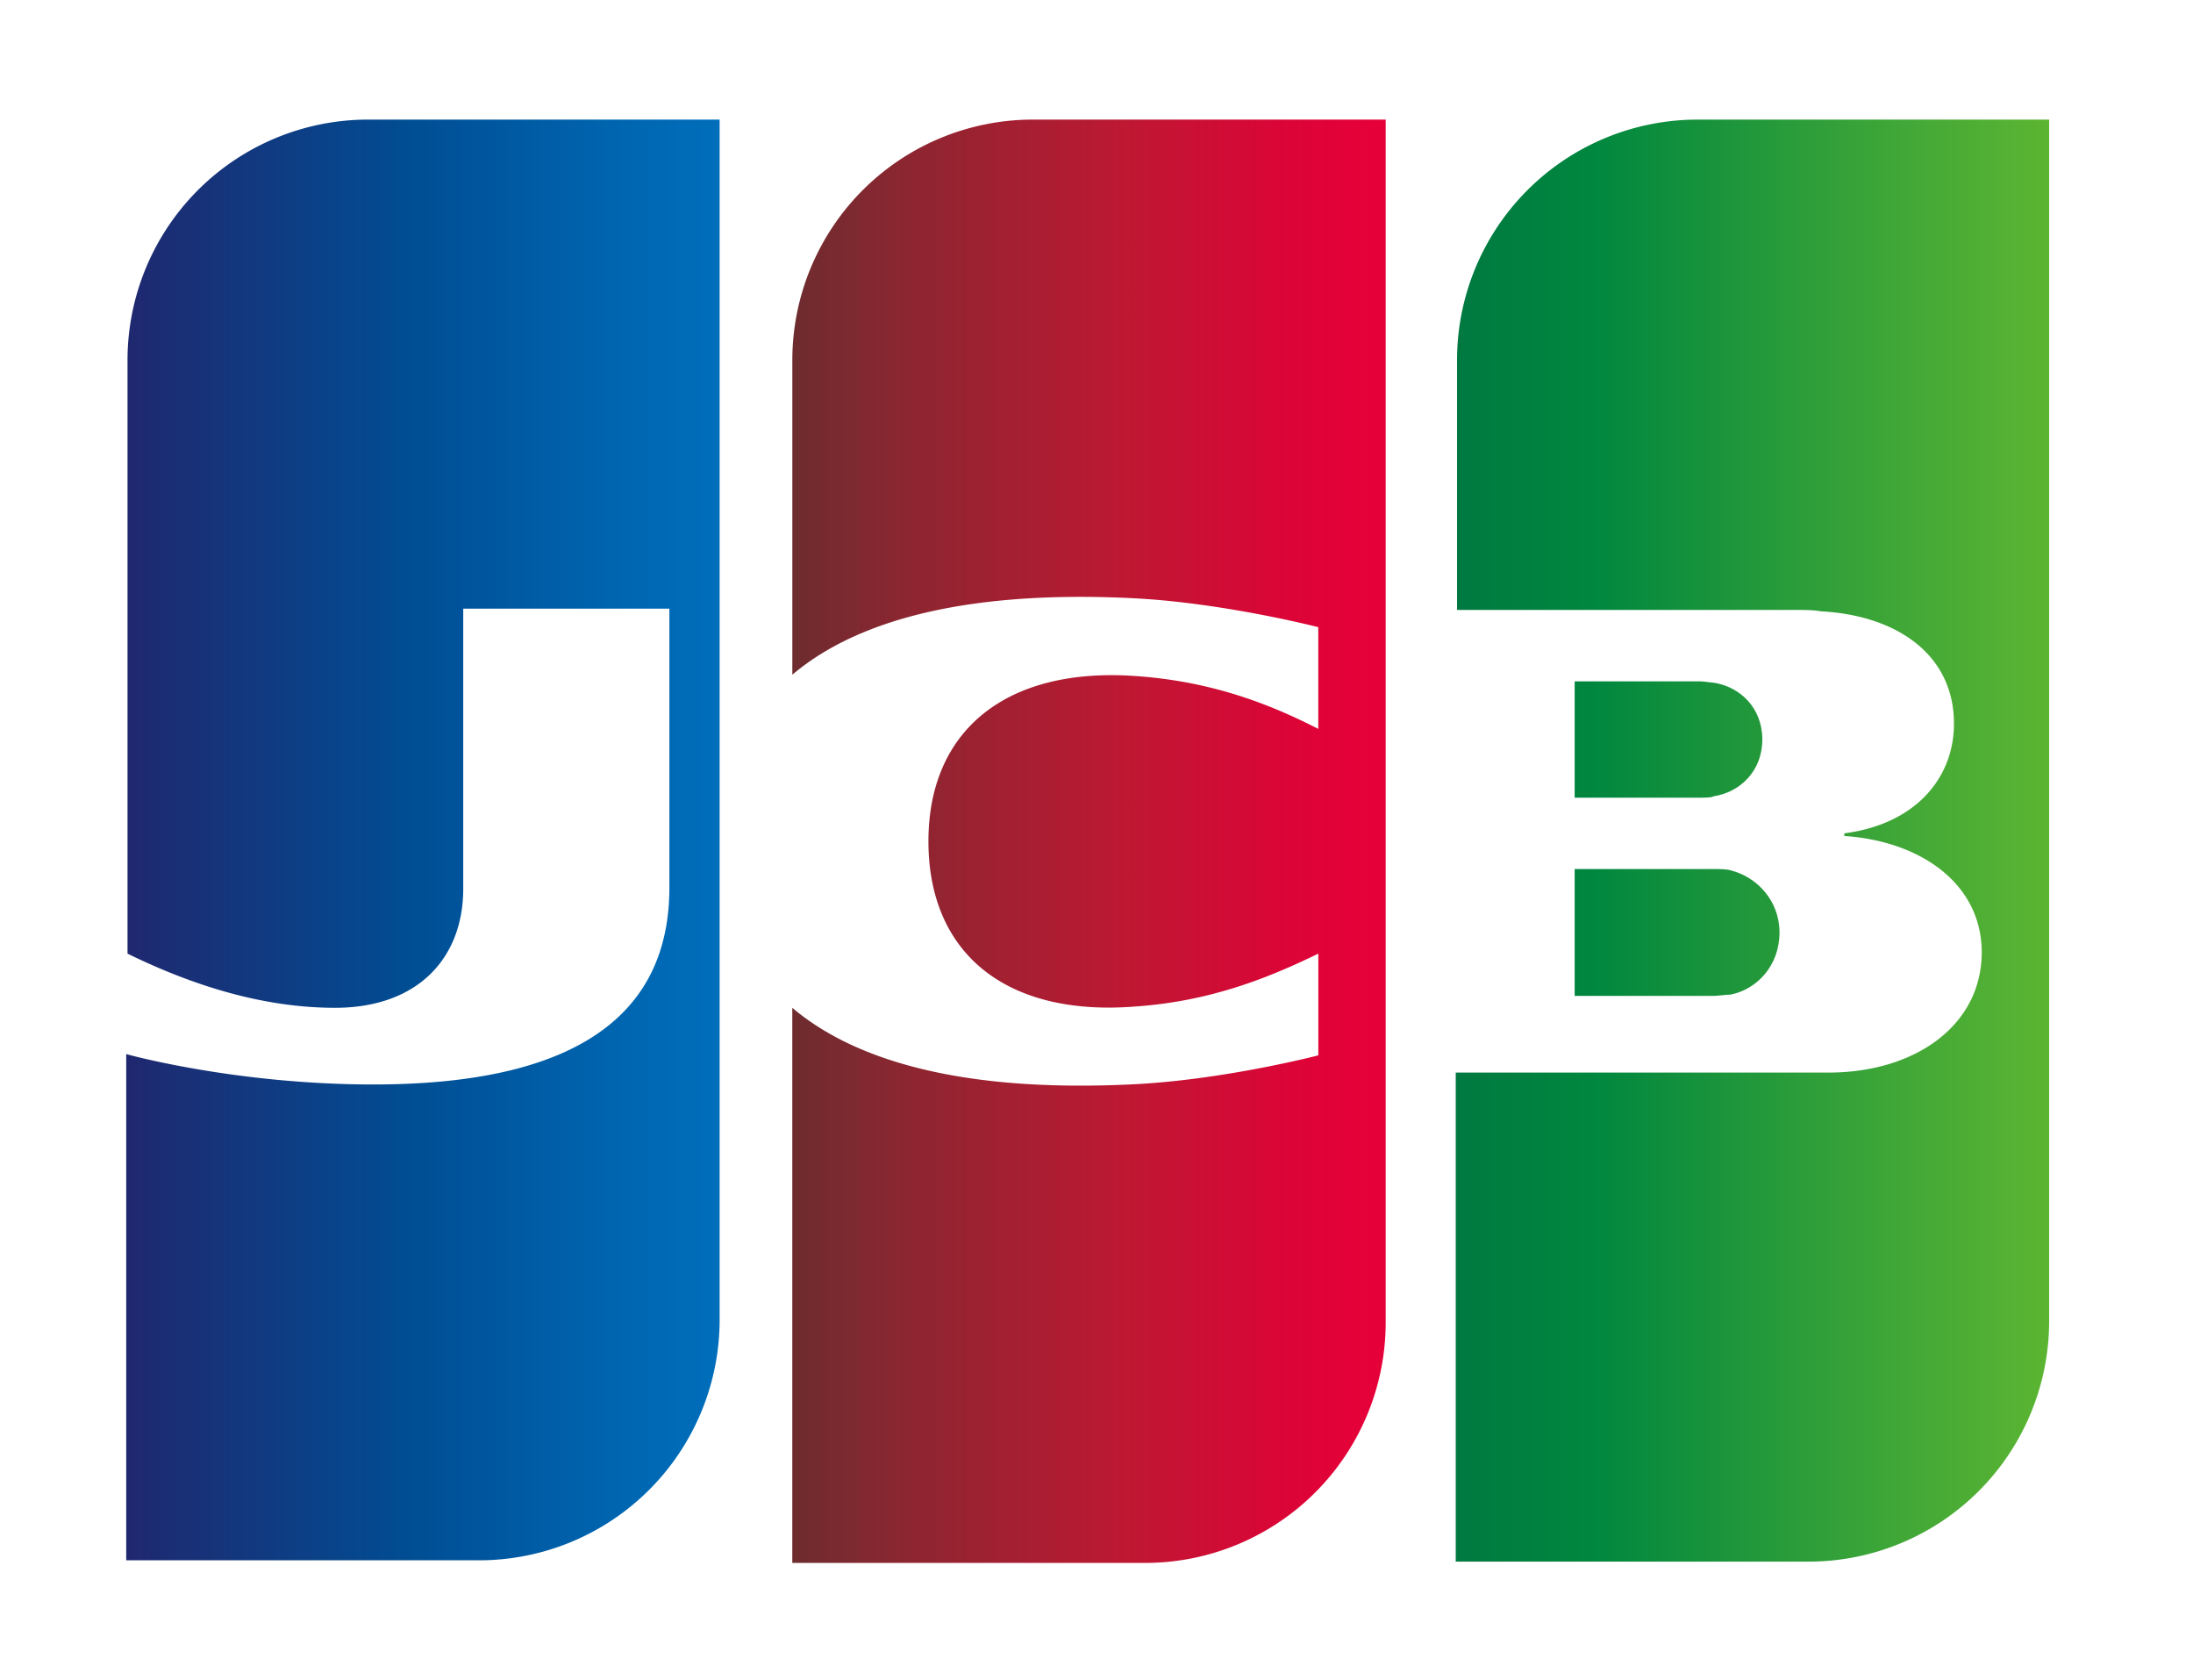 <svg width="47" height="36" fill="none" xmlns="http://www.w3.org/2000/svg"><path d="M33.748 21.342h2.974c.085 0 .283-.028.368-.028.567-.113 1.048-.623 1.048-1.331 0-.68-.481-1.19-1.048-1.332-.085-.028-.255-.028-.368-.028h-2.974v2.72z" fill="url(#paint0_linear)"/><path d="M36.383 2.563a5.156 5.156 0 00-5.156 5.155v5.353h7.28c.17 0 .368 0 .51.029 1.643.085 2.86.934 2.86 2.407 0 1.162-.82 2.153-2.35 2.351v.057c1.67.113 2.945 1.048 2.945 2.492 0 1.558-1.416 2.578-3.285 2.578h-7.988v10.48h7.563a5.156 5.156 0 005.155-5.155V2.563h-7.534z" fill="url(#paint1_linear)"/><path d="M37.77 15.847c0-.68-.481-1.133-1.048-1.218-.056 0-.198-.028-.283-.028h-2.691v2.493h2.69c.086 0 .256 0 .284-.029.567-.085 1.048-.538 1.048-1.218z" fill="url(#paint2_linear)"/><path d="M7.888 2.563a5.156 5.156 0 00-5.155 5.155v12.718c1.445.708 2.946 1.161 4.447 1.161 1.785 0 2.748-1.076 2.748-2.55v-6.004h4.418v5.977c0 2.322-1.444 4.22-6.344 4.22-2.974 0-5.297-.651-5.297-.651v10.848h7.563a5.156 5.156 0 005.155-5.155V2.563H7.888z" fill="url(#paint3_linear)"/><path d="M22.136 2.563a5.156 5.156 0 00-5.155 5.155v6.741c1.302-1.104 3.568-1.813 7.222-1.643 1.955.085 4.05.624 4.05.624v2.18c-1.047-.537-2.294-1.02-3.908-1.132-2.776-.199-4.447 1.161-4.447 3.54 0 2.408 1.671 3.767 4.447 3.54 1.614-.113 2.86-.622 3.909-1.132v2.18s-2.068.539-4.05.624c-3.655.17-5.92-.538-7.224-1.643v11.896h7.563a5.156 5.156 0 005.155-5.155V2.563h-7.563z" fill="url(#paint4_linear)"/><defs><linearGradient id="paint0_linear" x1="31.222" y1="19.986" x2="43.951" y2="19.986" gradientUnits="userSpaceOnUse"><stop stop-color="#007940"/><stop offset=".229" stop-color="#00873F"/><stop offset=".743" stop-color="#40A737"/><stop offset="1" stop-color="#5CB531"/></linearGradient><linearGradient id="paint1_linear" x1="31.222" y1="18.002" x2="43.952" y2="18.002" gradientUnits="userSpaceOnUse"><stop stop-color="#007940"/><stop offset=".229" stop-color="#00873F"/><stop offset=".743" stop-color="#40A737"/><stop offset="1" stop-color="#5CB531"/></linearGradient><linearGradient id="paint2_linear" x1="31.222" y1="15.844" x2="43.951" y2="15.844" gradientUnits="userSpaceOnUse"><stop stop-color="#007940"/><stop offset=".229" stop-color="#00873F"/><stop offset=".743" stop-color="#40A737"/><stop offset="1" stop-color="#5CB531"/></linearGradient><linearGradient id="paint3_linear" x1="2.727" y1="18.002" x2="15.653" y2="18.002" gradientUnits="userSpaceOnUse"><stop stop-color="#1F286F"/><stop offset=".475" stop-color="#004E94"/><stop offset=".826" stop-color="#0066B1"/><stop offset="1" stop-color="#006FBC"/></linearGradient><linearGradient id="paint4_linear" x1="16.907" y1="18.002" x2="29.461" y2="18.002" gradientUnits="userSpaceOnUse"><stop stop-color="#6C2C2F"/><stop offset=".173" stop-color="#882730"/><stop offset=".573" stop-color="#BE1833"/><stop offset=".859" stop-color="#DC0436"/><stop offset="1" stop-color="#E60039"/></linearGradient></defs></svg>